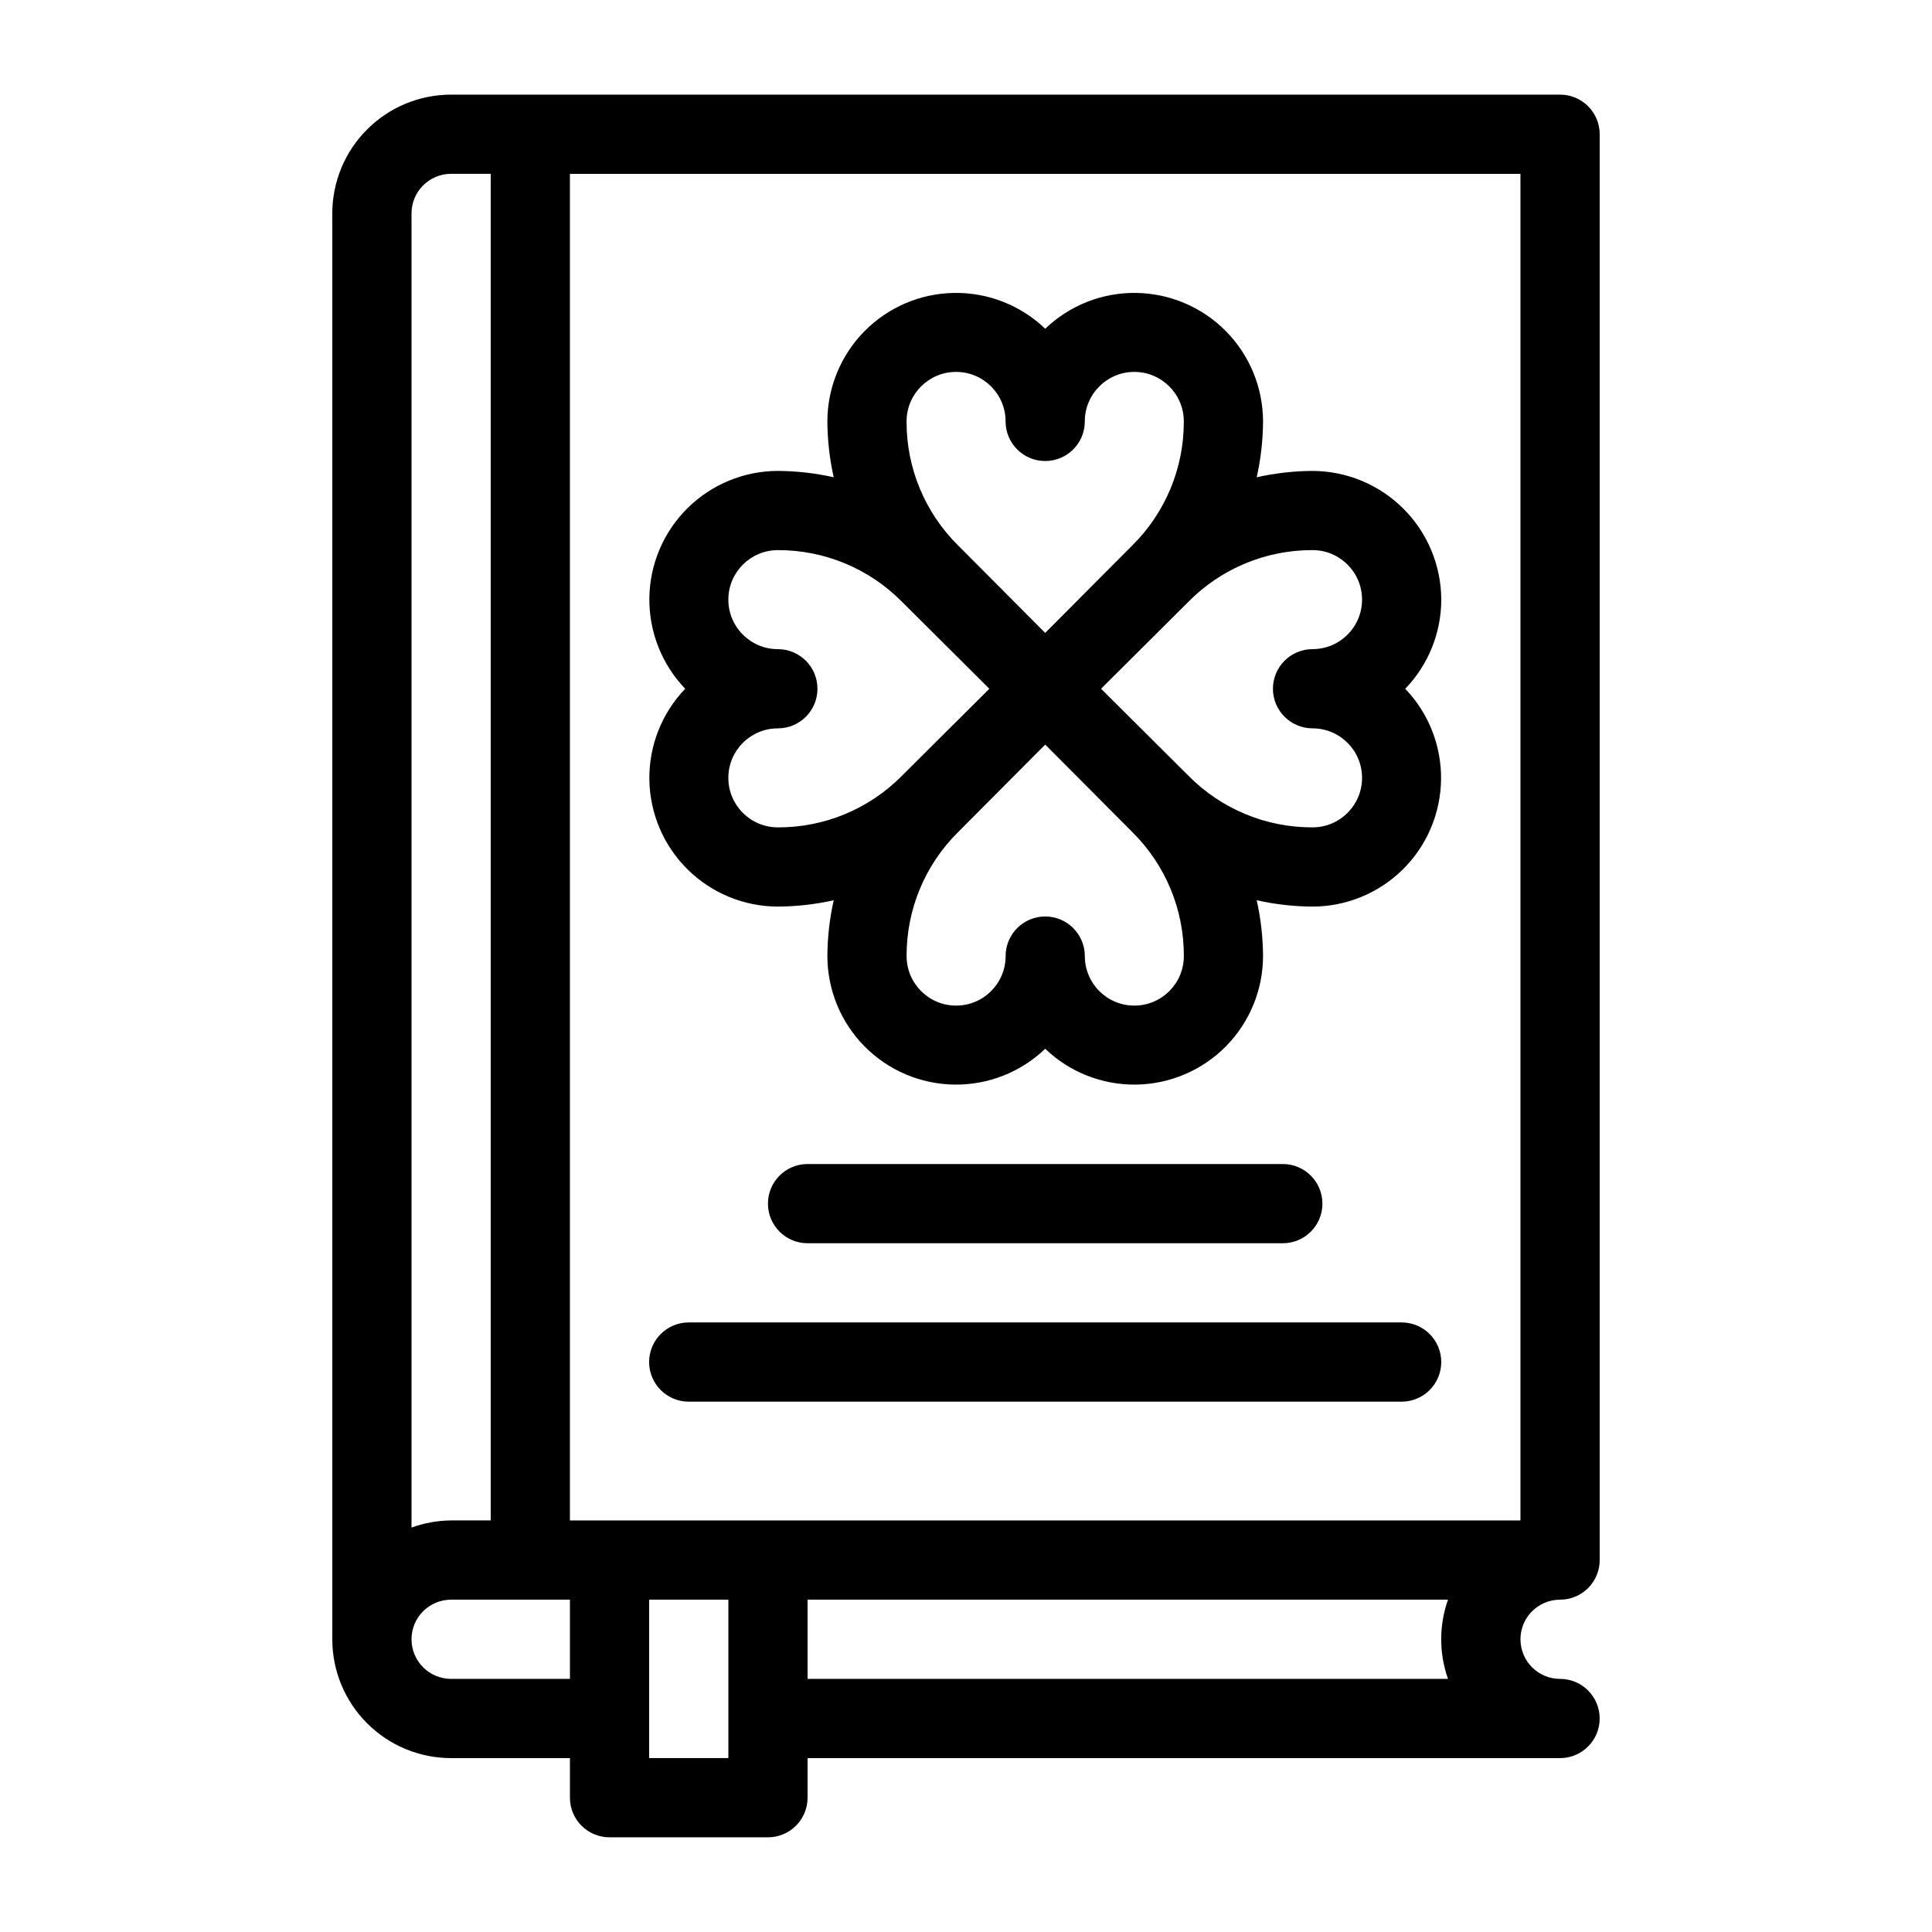 <?xml version="1.0" encoding="UTF-8"?>
<!-- Uploaded to: ICON Repo, www.svgrepo.com, Generator: ICON Repo Mixer Tools -->
<svg fill="#000000" width="800px" height="800px" version="1.1" viewBox="144 144 512 512" xmlns="http://www.w3.org/2000/svg">
 <g>
  <path d="m525.95 302.91c-0.027-9.039-3.629-17.699-10.02-24.09-6.391-6.391-15.051-9.996-24.09-10.023-4.981 0.027-9.941 0.594-14.801 1.68 1.09-4.859 1.652-9.82 1.68-14.797-0.016-8.961-3.555-17.555-9.852-23.926-6.297-6.371-14.848-10.012-23.809-10.129-8.957-0.121-17.602 3.289-24.066 9.492-6.465-6.203-15.113-9.613-24.07-9.492-8.957 0.117-17.512 3.758-23.809 10.129s-9.836 14.965-9.852 23.926c0.027 4.977 0.59 9.938 1.68 14.797-4.859-1.086-9.82-1.652-14.801-1.68-8.957 0.016-17.551 3.555-23.922 9.852-6.375 6.297-10.012 14.852-10.133 23.809-0.117 8.957 3.293 17.605 9.496 24.07-6.203 6.465-9.613 15.109-9.496 24.066 0.121 8.961 3.758 17.512 10.133 23.809 6.371 6.301 14.965 9.836 23.922 9.852 4.981-0.027 9.941-0.59 14.801-1.68-1.09 4.859-1.652 9.82-1.68 14.801 0.016 8.957 3.555 17.551 9.852 23.926 6.297 6.371 14.852 10.008 23.809 10.129 8.957 0.117 17.605-3.293 24.07-9.496 6.465 6.203 15.109 9.613 24.066 9.496 8.961-0.121 17.512-3.758 23.809-10.129 6.297-6.375 9.836-14.969 9.852-23.926-0.027-4.981-0.59-9.941-1.68-14.801 4.859 1.09 9.82 1.652 14.801 1.68 8.957-0.016 17.551-3.551 23.926-9.852 6.371-6.297 10.008-14.848 10.129-23.809 0.117-8.957-3.293-17.602-9.496-24.066 6.125-6.34 9.547-14.805 9.551-23.617zm-141.7-47.23c0-7.246 5.875-13.121 13.121-13.121s13.121 5.875 13.121 13.121c0 5.797 4.699 10.496 10.496 10.496 5.797 0 10.496-4.699 10.496-10.496 0-7.246 5.871-13.121 13.117-13.121 7.246 0 13.121 5.875 13.121 13.121 0.043 12.336-4.871 24.176-13.645 32.852l-23.09 23.195-23.09-23.195h-0.004c-8.773-8.676-13.688-20.516-13.645-32.852zm-34.113 107.58c-7.246 0-13.117-5.875-13.117-13.121s5.871-13.117 13.117-13.117c5.797 0 10.496-4.699 10.496-10.496s-4.699-10.496-10.496-10.496c-7.246 0-13.117-5.875-13.117-13.121s5.871-13.121 13.117-13.121c12.34-0.043 24.18 4.875 32.855 13.645l23.195 23.094-23.195 23.09c-8.676 8.773-20.516 13.691-32.855 13.645zm107.59 34.113c0 7.246-5.875 13.121-13.121 13.121-7.246 0-13.117-5.875-13.117-13.121 0-5.797-4.699-10.496-10.496-10.496-5.797 0-10.496 4.699-10.496 10.496 0 7.246-5.875 13.121-13.121 13.121s-13.121-5.875-13.121-13.121c-0.043-12.34 4.871-24.176 13.645-32.852l23.094-23.199 23.09 23.195v0.004c8.773 8.676 13.688 20.512 13.645 32.852zm34.113-60.352c7.246 0 13.117 5.871 13.117 13.117s-5.871 13.121-13.117 13.121c-12.34 0.047-24.176-4.871-32.855-13.645l-23.195-23.09 23.195-23.09v-0.004c8.68-8.77 20.516-13.688 32.855-13.645 7.246 0 13.117 5.875 13.117 13.121s-5.871 13.121-13.117 13.121c-5.797 0-10.496 4.699-10.496 10.496s4.699 10.496 10.496 10.496z"/>
  <path d="m483.96 473.47c5.797 0 10.496-4.699 10.496-10.496 0-5.797-4.699-10.496-10.496-10.496h-125.95c-5.797 0-10.496 4.699-10.496 10.496 0 5.797 4.699 10.496 10.496 10.496z"/>
  <path d="m515.45 494.46h-188.93c-5.797 0-10.496 4.699-10.496 10.496s4.699 10.496 10.496 10.496h188.93c5.797 0 10.496-4.699 10.496-10.496s-4.699-10.496-10.496-10.496z"/>
  <path d="m557.44 567.93c2.785 0 5.453-1.105 7.422-3.074s3.074-4.637 3.074-7.422v-377.86c0-2.785-1.105-5.453-3.074-7.422s-4.637-3.074-7.422-3.074h-293.89c-8.352 0-16.359 3.316-22.266 9.223s-9.223 13.914-9.223 22.266v377.86c0 8.352 3.316 16.363 9.223 22.266 5.906 5.906 13.914 9.223 22.266 9.223h31.488v10.496c0 2.785 1.105 5.453 3.074 7.422s4.637 3.074 7.422 3.074h41.984c2.781 0 5.453-1.105 7.422-3.074s3.074-4.637 3.074-7.422v-10.496h199.42c5.797 0 10.496-4.699 10.496-10.496s-4.699-10.496-10.496-10.496-10.496-4.699-10.496-10.496c0-5.797 4.699-10.496 10.496-10.496zm-293.89-377.86h10.496v356.86h-10.496c-3.582 0.031-7.133 0.668-10.496 1.891v-348.26c0-5.797 4.699-10.496 10.496-10.496zm0 398.85c-5.797 0-10.496-4.699-10.496-10.496 0-5.797 4.699-10.496 10.496-10.496h31.488v20.992zm73.473 20.992h-20.992v-41.984h20.992zm190.71-20.992h-169.72v-20.992h169.72c-2.398 6.793-2.398 14.203 0 20.992zm-180.22-41.984h-52.48v-356.86h251.9v356.86z"/>
 </g>
</svg>